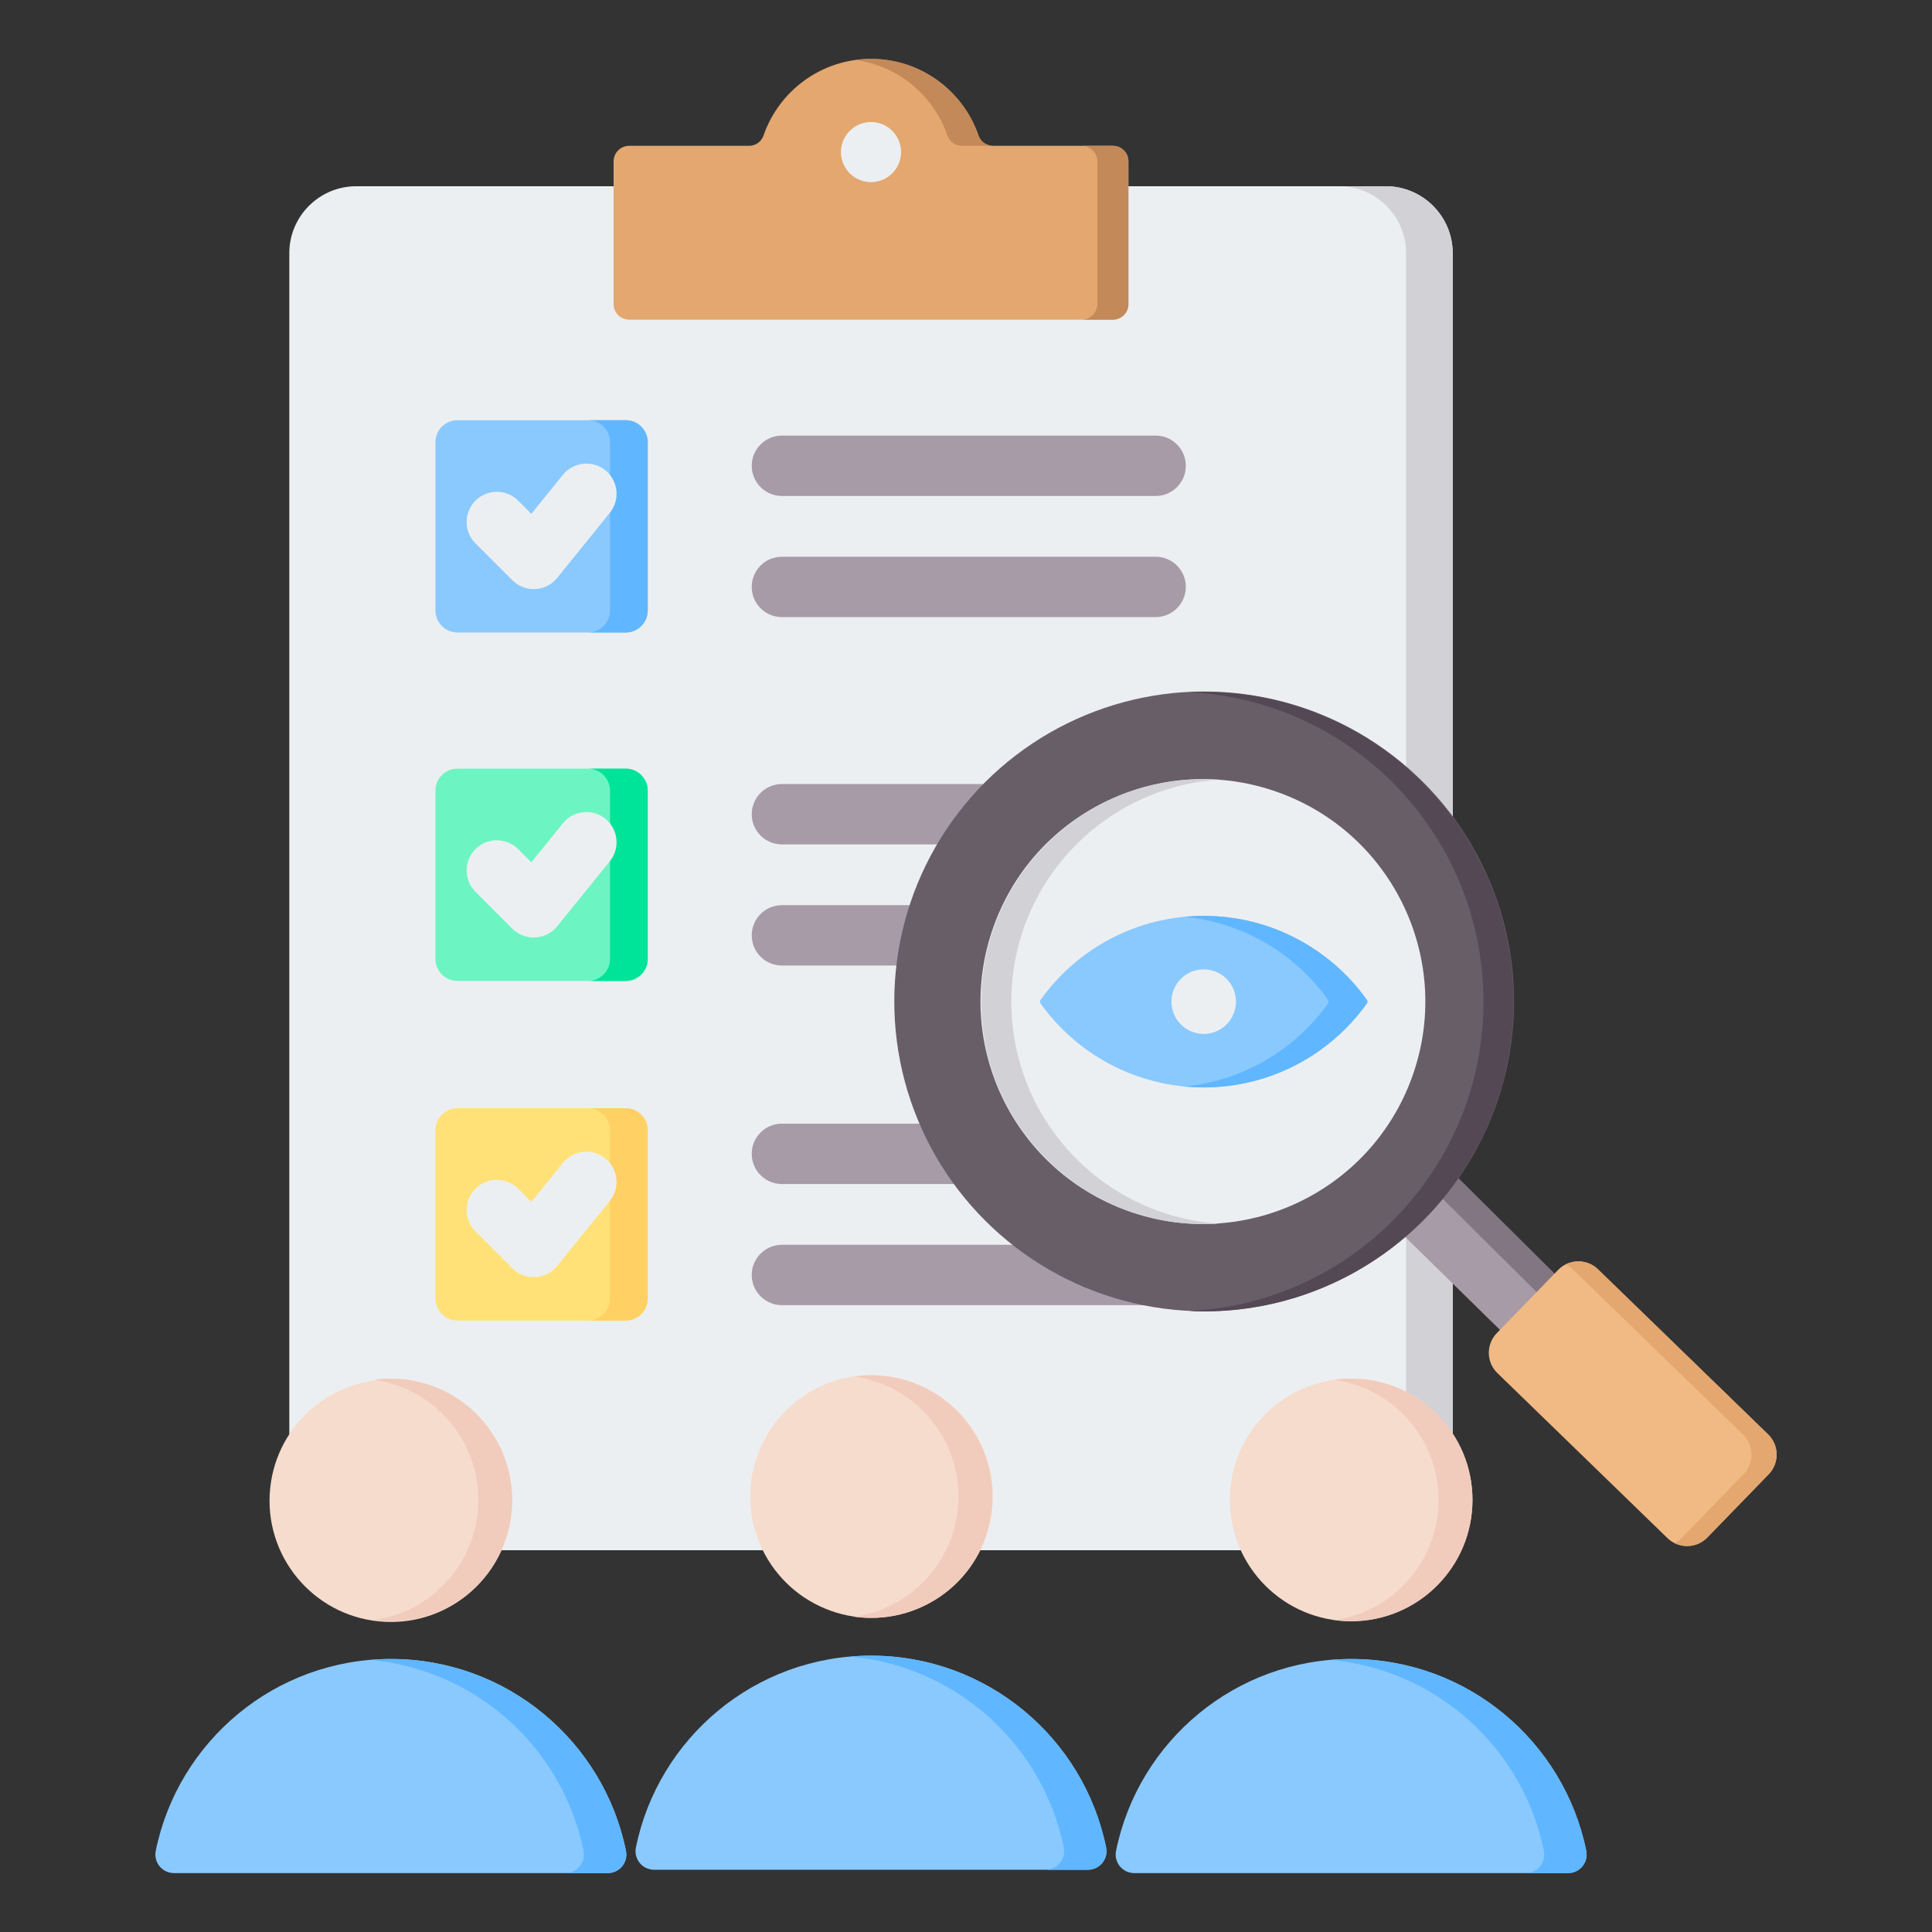 <svg id="Layer_1" enable-background="new 0 0 512 512" viewBox="0 0 512 512" xmlns="http://www.w3.org/2000/svg"><rect x="0" y="0" width="512" height="512" fill="#333333" stroke="none"/><g clip-rule="evenodd" fill-rule="evenodd"><g><path d="m367.262 49.355c9.759 0 17.719 7.96 17.719 17.719v326.03c0 9.759-7.96 17.719-17.719 17.719h-272.872c-9.759 0-17.719-7.96-17.719-17.719v-326.03c0-9.759 7.96-17.719 17.719-17.719z" fill="#eceff1"/><path d="m367.262 49.355c9.759 0 17.719 7.96 17.719 17.719v326.03c0 9.759-7.96 17.719-17.719 17.719h-12.351c9.759 0 17.719-7.96 17.719-17.719v-326.03c0-9.759-7.96-17.719-17.719-17.719z" fill="#d1d1d6"/><path d="m166.725 38.645h31.742c1.786 0 3.306-1.082 3.89-2.77 4.083-11.794 15.286-20.265 28.47-20.265s24.387 8.47 28.47 20.265c.584 1.688 2.104 2.77 3.89 2.77h31.742c2.267 0 4.117 1.849 4.117 4.116v37.836c0 2.267-1.849 4.117-4.117 4.117h-128.204c-2.268 0-4.117-1.849-4.117-4.117v-37.836c0-2.267 1.849-4.116 4.117-4.116z" fill="#e3a76f"/><path d="m226.709 15.891c1.346-.184 2.72-.28 4.117-.28 13.183 0 24.387 8.47 28.47 20.265.584 1.688 2.104 2.77 3.89 2.77h-8.234c-1.786 0-3.306-1.082-3.89-2.77-3.65-10.546-12.993-18.433-24.353-19.985zm59.984 22.754h8.234c2.267 0 4.117 1.849 4.117 4.117v37.836c0 2.268-1.849 4.117-4.117 4.117h-8.234c2.267 0 4.117-1.849 4.117-4.117v-37.836c0-2.268-1.849-4.117-4.117-4.117z" fill="#c48958"/><path d="m230.826 48.272c4.389 0 7.968-3.579 7.968-7.968s-3.579-7.968-7.968-7.968-7.968 3.58-7.968 7.968 3.58 7.968 7.968 7.968z" fill="#eceff1"/><path d="m121.221 203.695h44.617c3.203 0 5.824 2.621 5.824 5.824v44.617c0 3.203-2.621 5.824-5.824 5.824h-44.617c-3.203 0-5.824-2.621-5.824-5.824v-44.617c0-3.203 2.62-5.824 5.824-5.824z" fill="#6cf5c2"/><path d="m155.837 203.695h10c3.203 0 5.824 2.621 5.824 5.824v44.617c0 3.203-2.621 5.824-5.824 5.824h-10c3.204 0 5.824-2.621 5.824-5.824v-44.617c0-3.203-2.62-5.824-5.824-5.824z" fill="#00e499"/><path d="m121.221 293.698h44.617c3.203 0 5.824 2.621 5.824 5.824v44.617c0 3.203-2.621 5.824-5.824 5.824h-44.617c-3.203 0-5.824-2.621-5.824-5.824v-44.617c0-3.203 2.62-5.824 5.824-5.824z" fill="#ffe177"/><path d="m155.837 293.698h10c3.203 0 5.824 2.621 5.824 5.824v44.617c0 3.203-2.621 5.824-5.824 5.824h-10c3.204 0 5.824-2.621 5.824-5.824v-44.617c0-3.203-2.62-5.824-5.824-5.824z" fill="#ffd064"/><path d="m207.214 313.781c-4.418 0-8-3.582-8-8s3.582-8 8-8h99.041c4.418 0 8 3.582 8 8s-3.582 8-8 8zm0-182.343c-4.418 0-8-3.582-8-8s3.582-8 8-8h99.041c4.418 0 8 3.582 8 8s-3.582 8-8 8zm0 32.1c-4.418 0-8-3.582-8-8s3.582-8 8-8h99.041c4.418 0 8 3.582 8 8s-3.582 8-8 8zm0 60.24c-4.418 0-8-3.582-8-8s3.582-8 8-8h99.041c4.418 0 8 3.582 8 8s-3.582 8-8 8zm0 32.1c-4.418 0-8-3.582-8-8s3.582-8 8-8h99.041c4.418 0 8 3.582 8 8s-3.582 8-8 8zm0 90.003c-4.418 0-8-3.582-8-8s3.582-8 8-8h99.041c4.418 0 8 3.582 8 8s-3.582 8-8 8z" fill="#a79ba7"/><path d="m121.221 111.356h44.617c3.203 0 5.824 2.621 5.824 5.824v44.617c0 3.203-2.621 5.824-5.824 5.824h-44.617c-3.203 0-5.824-2.621-5.824-5.824v-44.617c0-3.204 2.62-5.824 5.824-5.824z" fill="#8ac9fe"/><path d="m155.837 111.356h10c3.203 0 5.824 2.621 5.824 5.824v44.617c0 3.203-2.621 5.824-5.824 5.824h-10c3.204 0 5.824-2.621 5.824-5.824v-44.617c0-3.204-2.62-5.824-5.824-5.824z" fill="#60b7ff"/><path d="m126.004 143.991c-3.124-3.124-3.124-8.189 0-11.312s8.189-3.124 11.312 0l3.495 3.495 8.367-10.343c2.779-3.435 7.815-3.966 11.25-1.188 3.434 2.779 3.966 7.815 1.187 11.25l-13.918 17.207c-.185.232-.385.456-.6.671-3.124 3.124-8.189 3.124-11.312 0zm0 182.343c-3.124-3.124-3.124-8.189 0-11.312 3.124-3.124 8.189-3.124 11.312 0l3.495 3.495 8.367-10.343c2.779-3.434 7.815-3.966 11.25-1.187 3.434 2.778 3.966 7.815 1.187 11.25l-13.919 17.207c-.185.232-.385.456-.6.671-3.124 3.124-8.189 3.124-11.312 0zm0-90.003c-3.124-3.124-3.124-8.189 0-11.312 3.124-3.124 8.189-3.124 11.312 0l3.495 3.495 8.367-10.343c2.779-3.434 7.815-3.966 11.25-1.187 3.434 2.779 3.966 7.815 1.187 11.25l-13.919 17.207c-.185.232-.385.456-.6.671-3.124 3.124-8.189 3.124-11.312 0z" fill="#eceff1"/></g><g><g><path d="m380.519 306.777c-3.985 5.683-8.671 10.838-13.934 15.339l37.887 37.138 14.423-14.864z" fill="#a79ba7"/><path d="m380.774 306.521c-.745 2.443-2.133 4.301-4.124 5.53l37.636 37.389 4.609-5.05z" fill="#837683"/><path d="m452.447 407.46 16.278-16.776c2.859-2.946 2.786-7.695-.159-10.554l-45.086-43.75c-2.945-2.859-7.696-2.787-10.554.158l-16.278 16.776c-2.858 2.946-2.787 7.696.159 10.554l45.086 43.749c2.946 2.859 7.695 2.789 10.554-.157z" fill="#f1ba84"/><path d="m416.81 336.38 45.086 43.75c2.945 2.859 3.018 7.607.159 10.554l-16.278 16.776c-.602.62-1.287 1.113-2.021 1.477 2.831 1.407 6.38.905 8.692-1.477l16.278-16.776c2.859-2.946 2.786-7.694-.159-10.554l-45.086-43.75c-2.326-2.257-5.776-2.688-8.532-1.319.669.333 1.298.772 1.861 1.319z" fill="#e3a76f"/><ellipse cx="318.994" cy="265.446" fill="#685e68" rx="82.1" ry="82.1" transform="matrix(.924 -.383 .383 .924 -77.3 142.28)"/><path d="m318.994 183.346c45.342 0 82.1 36.757 82.1 82.1s-36.758 82.1-82.1 82.1c-1.336 0-2.665-.034-3.985-.098 43.491-2.079 78.115-37.996 78.115-82.003 0-44.006-34.624-79.924-78.115-82.003 1.321-.062 2.649-.096 3.985-.096z" fill="#544854"/><ellipse cx="318.994" cy="265.446" fill="#eceff1" rx="58.953" ry="58.953" transform="matrix(.34 -.94 .94 .34 -39.191 475.023)"/><path d="m318.994 206.493c1.34 0 2.668.049 3.986.137-30.7 2.05-54.968 27.597-54.968 58.816s24.268 56.766 54.968 58.816c-1.317.088-2.646.137-3.986.137-32.559 0-58.953-26.394-58.953-58.953s26.394-58.953 58.953-58.953z" fill="#d1d1d6"/></g><path d="m318.995 242.712c17.818 0 33.584 8.77 43.226 22.227.221.309.221.707 0 1.016-9.642 13.457-25.409 22.226-43.226 22.226-17.818 0-33.584-8.77-43.226-22.226-.221-.309-.221-.707 0-1.016 9.641-13.457 25.408-22.227 43.226-22.227z" fill="#8ac9fe"/><circle cx="318.994" cy="265.447" fill="#eceff1" r="8.549"/><path d="m318.995 242.712c17.818 0 33.584 8.77 43.226 22.226.221.309.221.707 0 1.016-9.642 13.456-25.409 22.227-43.226 22.227-1.737 0-3.455-.085-5.149-.248 15.684-1.508 29.375-9.835 38.077-21.979.222-.309.222-.707 0-1.016-8.702-12.144-22.393-20.471-38.077-21.979 1.694-.162 3.411-.247 5.149-.247z" fill="#60b7ff"/></g><g><path d="m173.358 495.508h114.935c3.138 0 5.462-2.844 4.835-5.919-5.909-29.002-31.556-50.825-62.302-50.825-30.747 0-56.394 21.824-62.302 50.825-.627 3.075 1.696 5.919 4.834 5.919z" fill="#8ac9fe"/><path d="m277.056 495.508h11.238c3.138 0 5.462-2.844 4.835-5.919-5.909-29.002-31.556-50.825-62.302-50.825-1.893 0-3.767.084-5.619.246 28.211 2.47 51.138 23.364 56.684 50.579.626 3.075-1.698 5.919-4.836 5.919z" fill="#60b7ff"/><ellipse cx="230.826" cy="396.615" fill="#f6dccd" rx="32.149" ry="32.148" transform="matrix(.924 -.383 .383 .924 -134.208 118.524)"/><path d="m230.826 364.466c17.755 0 32.148 14.393 32.148 32.148s-14.393 32.149-32.148 32.149c-1.52 0-3.015-.108-4.479-.312 15.635-2.18 27.67-15.602 27.67-31.836 0-16.235-12.035-29.657-27.67-31.836 1.464-.205 2.959-.313 4.479-.313z" fill="#f1cbbc"/></g><g><path d="m46.114 496.389h114.935c3.138 0 5.462-2.844 4.835-5.919-5.909-29.001-31.556-50.825-62.302-50.825-30.747 0-56.394 21.824-62.302 50.825-.627 3.075 1.696 5.919 4.834 5.919z" fill="#8ac9fe"/><path d="m149.812 496.389h11.238c3.138 0 5.462-2.844 4.835-5.919-5.909-29.001-31.556-50.825-62.302-50.825-1.893 0-3.767.084-5.619.246 28.211 2.47 51.138 23.364 56.684 50.579.625 3.075-1.698 5.919-4.836 5.919z" fill="#60b7ff"/><ellipse cx="103.582" cy="397.496" fill="#f6dccd" rx="32.148" ry="32.149" transform="matrix(.099 -.995 .995 .099 -302.186 461.405)"/><path d="m103.582 365.347c17.755 0 32.149 14.393 32.149 32.148s-14.394 32.148-32.149 32.148c-1.52 0-3.015-.108-4.479-.312 15.635-2.18 27.67-15.602 27.67-31.836 0-16.235-12.035-29.657-27.67-31.837 1.464-.203 2.959-.311 4.479-.311z" fill="#f1cbbc"/></g><g><path d="m300.602 496.39h114.935c3.138 0 5.462-2.844 4.835-5.919-5.909-29.001-31.556-50.825-62.302-50.825s-56.393 21.824-62.302 50.825c-.627 3.075 1.696 5.919 4.834 5.919z" fill="#8ac9fe"/><path d="m404.3 496.389h11.238c3.138 0 5.462-2.844 4.835-5.919-5.909-29.001-31.556-50.825-62.302-50.825-1.893 0-3.767.084-5.618.246 28.211 2.47 51.138 23.364 56.684 50.579.624 3.076-1.699 5.919-4.837 5.919z" fill="#60b7ff"/><circle cx="358.07" cy="397.496" fill="#f6dccd" r="32.149"/><path d="m358.07 365.348c17.755 0 32.149 14.393 32.149 32.148s-14.393 32.149-32.149 32.149c-1.52 0-3.015-.108-4.479-.312 15.635-2.18 27.67-15.602 27.67-31.837s-12.035-29.657-27.67-31.836c1.464-.204 2.959-.312 4.479-.312z" fill="#f1cbbc"/></g></g></svg>